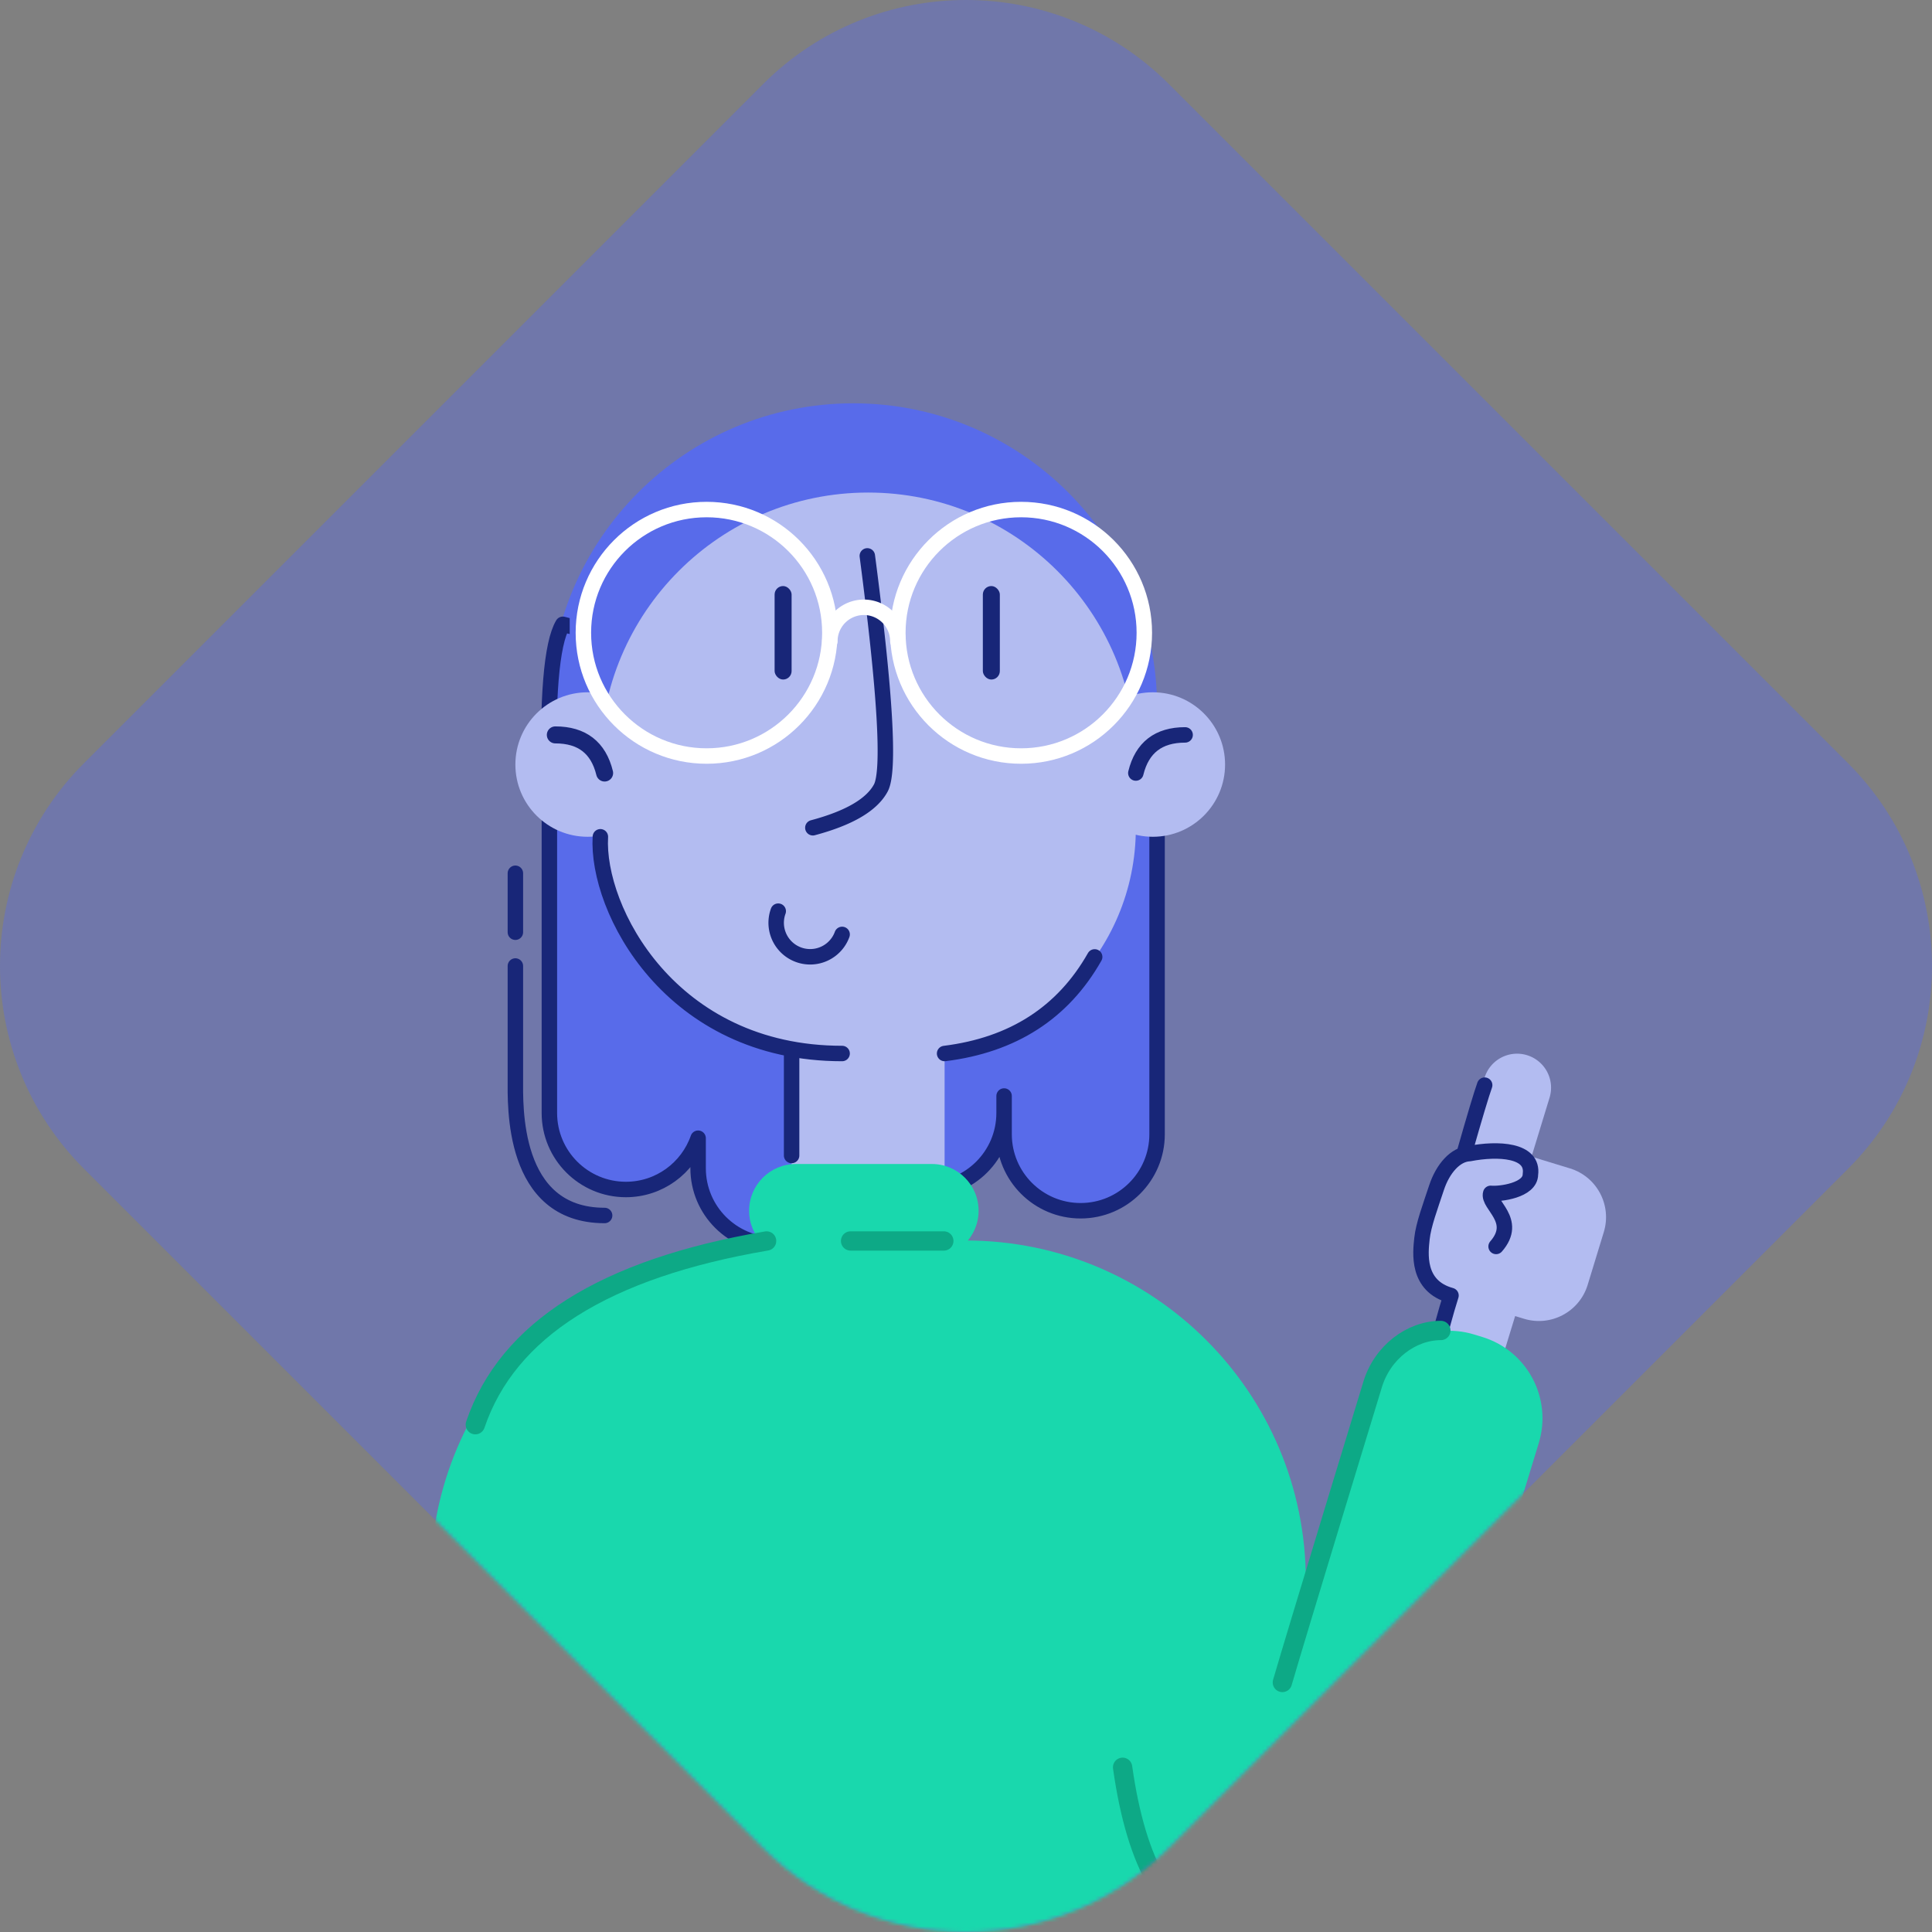 <svg xmlns="http://www.w3.org/2000/svg" xmlns:xlink="http://www.w3.org/1999/xlink" width="500" height="500" viewBox="0 0 500 500">
    <rect x="0" y="0" width="500" height="500" fill="#808080" stroke="none"/>
    <defs>
        <path id="a" d="M302.501 21.747l175.752 175.752c28.996 28.995 28.996 76.007 0 105.002L302.501 478.253c-28.995 28.996-76.007 28.996-105.002 0L21.747 302.501c-28.996-28.995-28.996-76.007 0-105.002L197.499 21.747c28.995-28.996 76.007-28.996 105.002 0z"/>
    </defs>
    <g fill="none" fill-rule="evenodd">
        <mask id="b" fill="#fff">
            <use xlink:href="#a"/>
        </mask>
        <use fill="#586BEA" fill-opacity=".4" opacity=".15" xlink:href="#a"/>
        <g mask="url(#b)">
            <g transform="translate(111.384 104.376)">
                <path fill="#586BEA" d="M188.067 174.87v14.297c0 10.933-8.863 19.797-19.796 19.797-10.934 0-19.797-8.864-19.797-19.797v-9.898 4.399c0 10.933-8.863 19.796-19.796 19.796-10.934 0-19.797-8.863-19.797-19.796v14.297c0 10.934-8.863 19.797-19.797 19.797-10.933 0-19.796-8.863-19.796-19.797v-7.774c-2.696 7.728-10.049 13.273-18.697 13.273-10.933 0-19.796-8.863-19.796-19.796V78.636C30.795 35.206 66 0 109.43 0c43.43 0 78.636 35.207 78.636 78.636v96.233z"/>
                <path fill="#586BEA" stroke="#182678" stroke-linejoin="round" stroke-width="4" d="M188.067 174.87v14.297c0 10.933-8.863 19.797-19.796 19.797-10.934 0-19.797-8.864-19.797-19.797v-9.898 4.399c0 10.933-8.863 19.796-19.796 19.796-10.934 0-19.797-8.863-19.797-19.796v14.297c0 10.934-8.863 19.797-19.797 19.797-10.933 0-19.796-8.863-19.796-19.797v-7.774c-2.696 7.728-10.049 13.273-18.697 13.273-10.933 0-19.796-8.863-19.796-19.796V99.813c-.63-23.448.532-37.656 3.487-42.623l153.785 40.591v77.088z"/>
                <path fill="#586BEA" d="M36.054 60.549V52.79l20.931-2.562 21.942 13.51-12.295 11.048z"/>
                <path fill="#B3BCF1" d="M113.28 23.096c38.267 0 69.288 31.021 69.288 69.288v17.587c0 32.198-26.102 58.3-58.3 58.3h-21.976c-32.198 0-58.3-26.102-58.3-58.3V92.384c0-38.267 31.022-69.288 69.288-69.288z"/>
                <circle cx="186.967" cy="93.484" r="18.697" fill="#B3BCF1"/>
                <g transform="matrix(-1 0 0 1 59.39 74.787)">
                    <circle cx="18.697" cy="18.697" r="18.697" fill="#B3BCF1"/>
                    <path stroke="#182678" stroke-linecap="round" stroke-linejoin="round" stroke-width="4.4" d="M14.298 20.896c1.612-6.579 5.864-9.868 12.757-9.868"/>
                </g>
                <path fill="#B3BCF1" d="M277.5 216.697a8.798 8.798 0 0 1 5.842 10.986l-11.576 37.863a8.798 8.798 0 1 1-16.828-5.144l11.576-37.863a8.798 8.798 0 0 1 10.987-5.842z"/>
                <path fill="#B3BCF1" d="M275.988 192.217l18.927 5.787c6.971 2.131 10.895 9.51 8.764 16.482l-4.18 13.669c-2.13 6.971-9.51 10.895-16.482 8.764l-18.927-5.787c-6.971-2.131-10.895-9.51-8.764-16.483l4.18-13.668c2.13-6.972 9.51-10.895 16.482-8.764z"/>
                <path fill="#B3BCF1" d="M283.803 168.701a8.798 8.798 0 0 1 5.842 10.987l-6.753 22.087a8.798 8.798 0 1 1-16.828-5.145l6.753-22.087a8.798 8.798 0 0 1 10.986-5.842z"/>
                <path fill="#19D8AD" d="M270.14 240.994l2.096.64c11.619 3.553 18.159 15.852 14.606 27.472l-35.37 115.689c-3.729 12.198-16.64 19.063-28.839 15.334l-9.464-2.894c-6.971-2.131-10.895-9.51-8.763-16.482L242.669 255.6c3.552-11.619 15.851-18.159 27.47-14.606z"/>
                <path stroke="#182678" stroke-linecap="round" stroke-linejoin="round" stroke-width="4" d="M261.508 239.951c1.237-4.478 2.112-7.496 2.625-9.052-8.972-2.448-7.891-11.122-7.514-14.71.377-3.59 2.147-8.266 3.77-13.196 1.625-4.93 4.885-8.655 8.521-8.82 7.358-1.428 16.658-1.004 15.776 5.398-.03 4.152-7.948 5.14-10.28 4.895-.908 2.91 7.307 6.97 1.397 13.738M267.515 194.26c2.746-9.638 4.523-15.57 5.332-17.799"/>
                <path fill="#B3BCF1" d="M113.28 135.276c10.934 0 19.797 8.864 19.797 19.797v73.687c0 10.933-8.863 19.797-19.797 19.797-10.933 0-19.796-8.864-19.796-19.797v-73.687c0-10.933 8.863-19.797 19.796-19.797z"/>
                <path fill="#19D8AD" d="M94.583 196.866h35.194c6.682 0 12.098 5.416 12.098 12.098 0 6.681-5.416 12.097-12.098 12.097H94.583c-6.681 0-12.097-5.416-12.097-12.097 0-6.682 5.416-12.098 12.097-12.098z"/>
                <path fill="#19D8AD" d="M88 216.662h50.56c48.602 0 88 39.4 88 88v115.46c0 13.973-11.327 25.3-25.3 25.3H9.9c-5.468 0-9.9-4.432-9.9-9.9v-130.86c0-48.6 39.399-88 88-88z"/>
                <rect width="4.399" height="24.196" x="89.084" y="47.292" fill="#182678" rx="2.2"/>
                <rect width="4.399" height="24.196" x="142.975" y="47.292" fill="#182678" rx="2.2"/>
                <path stroke="#182678" stroke-linecap="round" stroke-linejoin="round" stroke-width="4" d="M90.02 131.433a8.798 8.798 0 1 0 16.536 6.018M113.077 39.49c4.67 35.66 5.838 55.675 3.503 60.043-2.336 4.368-8.201 7.805-17.597 10.313"/>
                <circle cx="152.873" cy="59.39" r="31.894" stroke="#FFF" stroke-width="4"/>
                <circle cx="71.488" cy="59.39" r="31.894" stroke="#FFF" stroke-width="4"/>
                <path stroke="#FFF" stroke-linecap="round" stroke-linejoin="round" stroke-width="4" d="M120.979 61.59a8.798 8.798 0 0 0-17.597 0"/>
                <path stroke="#182678" stroke-linecap="round" stroke-linejoin="round" stroke-width="4" d="M182.568 95.683c1.612-6.579 5.865-9.868 12.757-9.868M171.916 143.268c-8.212 14.469-21.158 22.803-38.84 25.003M43.992 112.18c-1.1 18.697 18.106 56.09 62.564 56.09M93.484 168.27v26.396"/>
                <path stroke="#0DA986" stroke-linecap="round" stroke-linejoin="round" stroke-width="5" d="M179.143 353c3.6 25.495 11.928 39.653 24.985 42.475"/>
                <path stroke="#182678" stroke-linecap="round" stroke-linejoin="round" stroke-width="4" d="M21.996 145.624v29.245c0 6.6-1.1 35.32 23.096 35.32M21.996 136.88v-15.256"/>
                <path stroke="#0DA986" stroke-linecap="round" stroke-linejoin="round" stroke-width="5" d="M87.01 216.784c-41.928 7.131-67.056 22.98-75.383 47.547M132.875 216.784h-24.128M261.508 239.951c-7.632 0-15.221 5.638-17.73 14.202 0 0-20.012 65.552-23.284 76.89"/>
            </g>
        </g>
    </g>
</svg>
